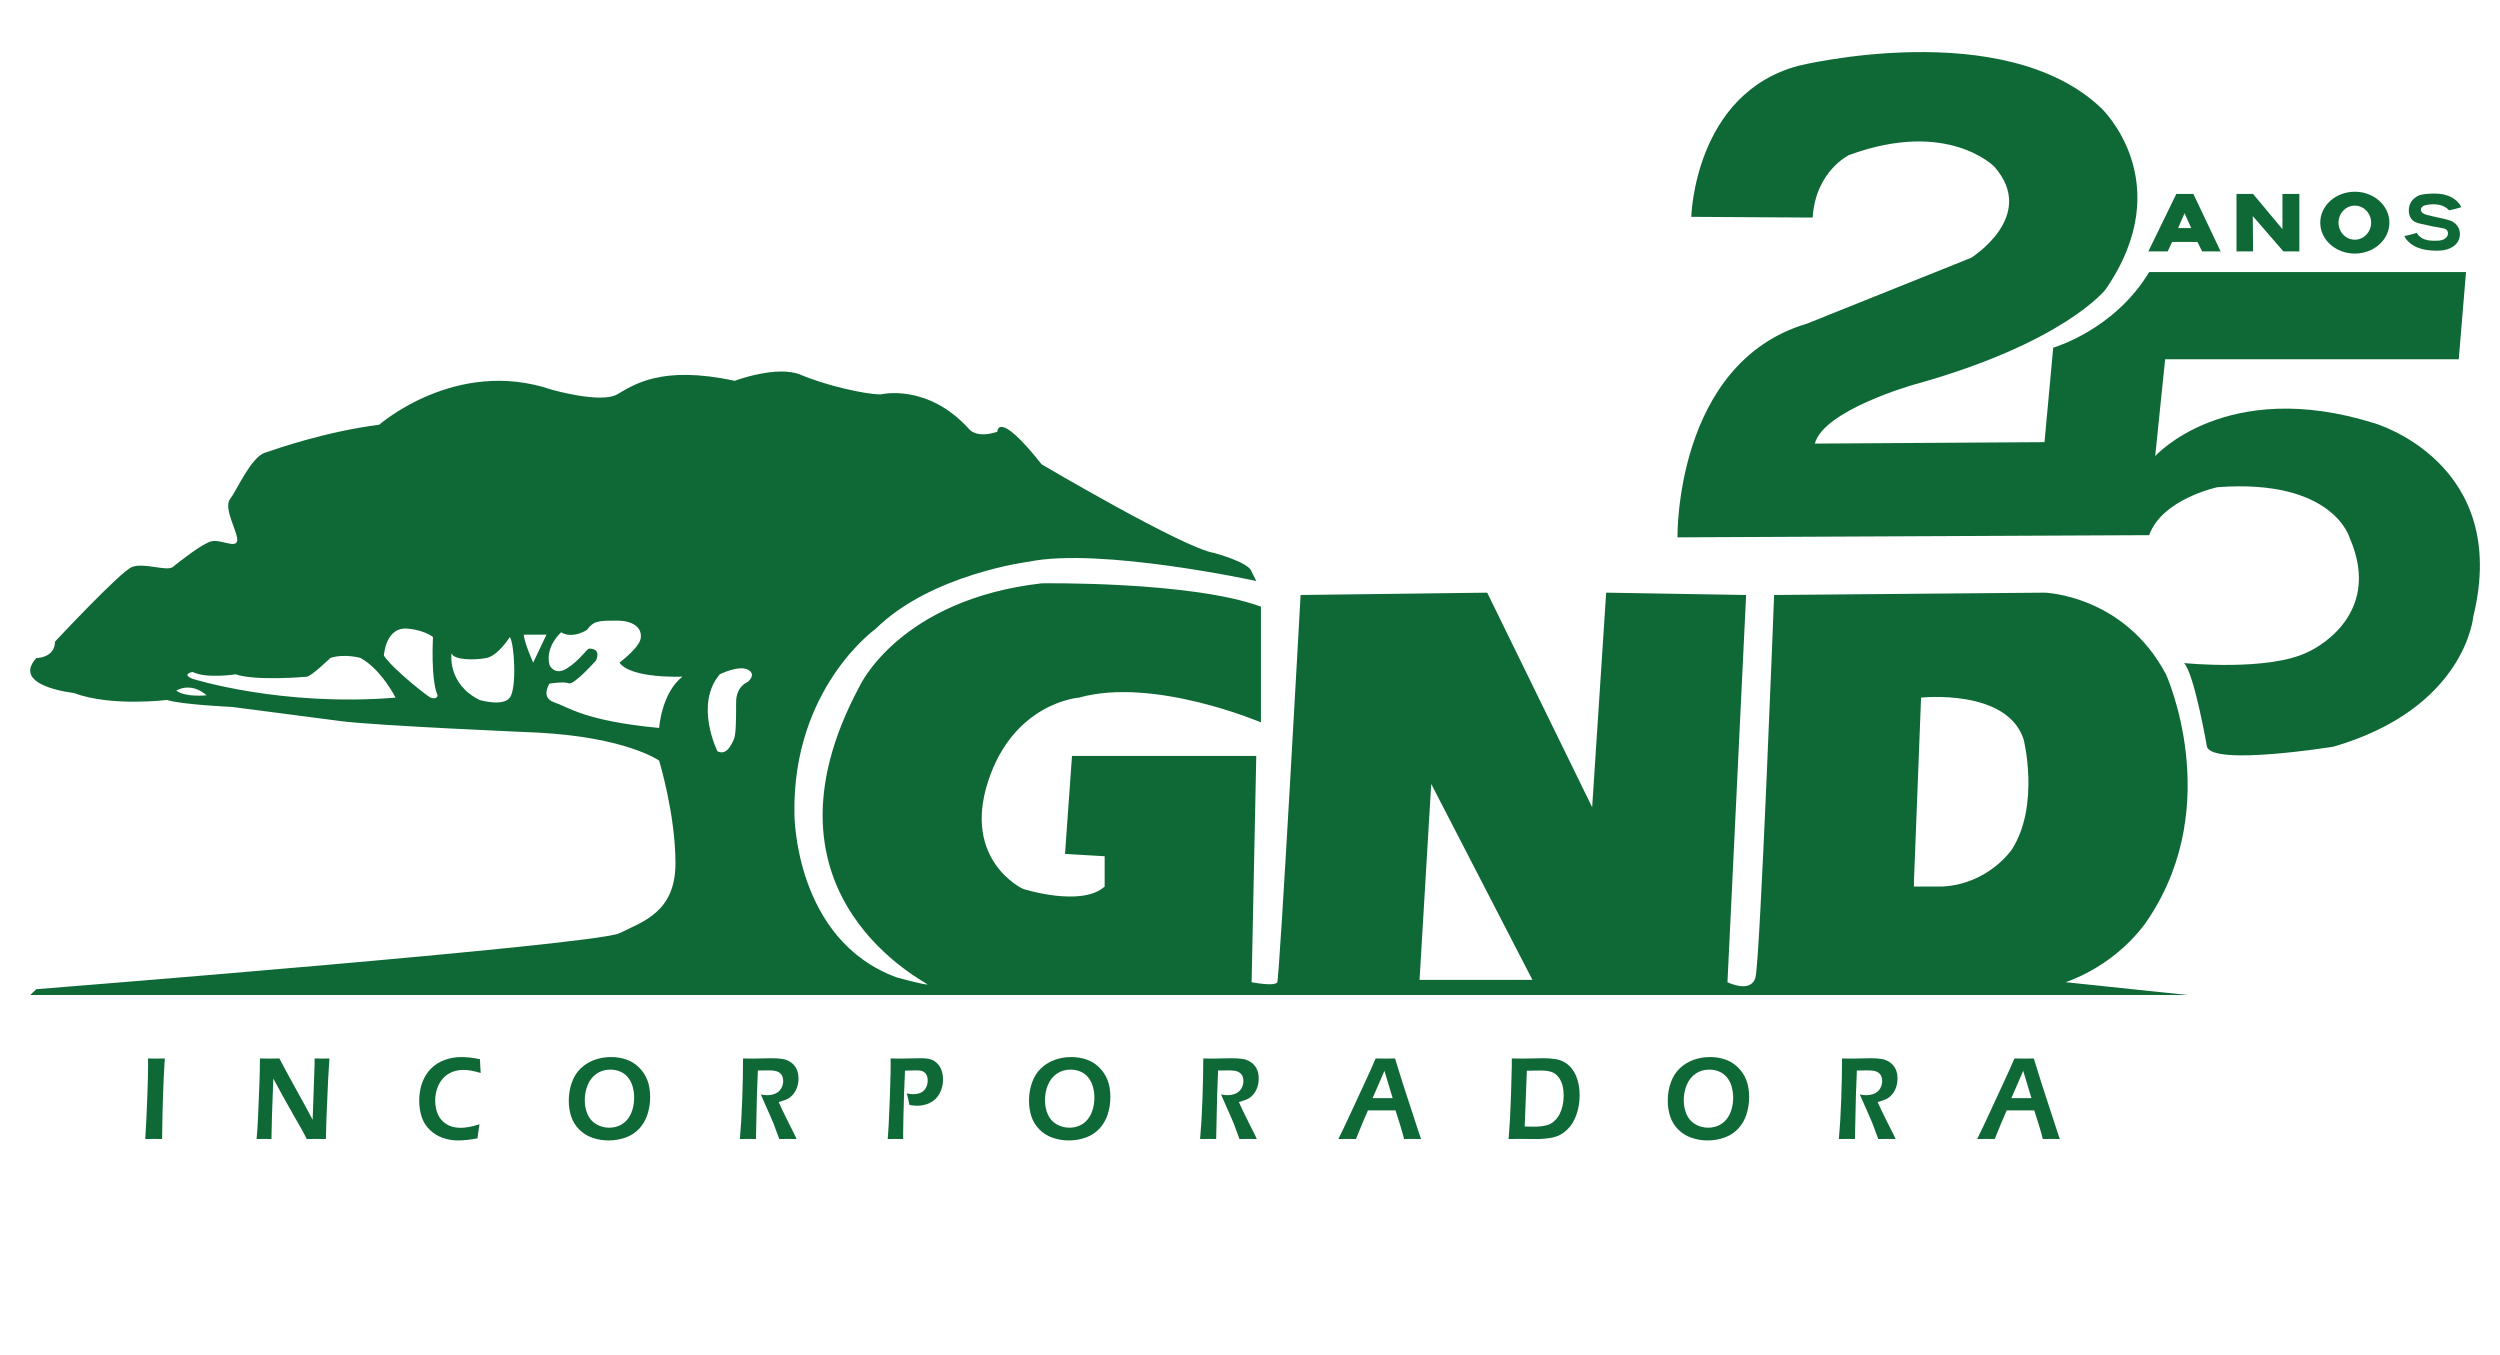 <svg width="895" height="485" viewBox="0 0 895 485" fill="none" xmlns="http://www.w3.org/2000/svg">
<g clip-path="url(#clip0_4_53)">
<mask id="mask0_4_53" style="mask-type:luminance" maskUnits="userSpaceOnUse" x="-92" y="-68" width="1061" height="596">
<path d="M-91.111 -68H968.445V528H-91.111V-68Z" fill="white"/>
</mask>
<g mask="url(#mask0_4_53)">
<path d="M720.307 304.027C720.307 304.027 711.957 316.553 695.255 317.389H685.188V315.719L687.74 249.749C687.74 249.749 718.637 246.409 724.482 264.78C724.482 264.78 730.328 288.162 720.307 304.027ZM508.201 350.791L512.376 280.646L548.608 350.791H508.201ZM267.703 244.135C267.703 244.135 263.527 245.573 263.527 251.419C263.527 257.264 263.527 263.11 262.692 264.78C261.857 266.45 260.187 270.625 256.847 268.955C256.847 268.955 248.496 252.254 257.682 241.398C257.682 241.398 264.362 238.057 267.703 239.727C271.042 241.398 267.703 244.135 267.703 244.135ZM235.97 260.604C209.248 258.099 203.402 253.089 198.392 251.419C193.382 249.749 196.722 244.738 196.722 244.738C196.722 244.738 201.733 243.903 203.635 244.612C205.537 245.322 213.424 236.387 213.424 236.387C215.094 232.212 211.753 232.212 210.918 232.212C210.083 232.212 207.578 236.387 203.016 239.26C198.454 242.133 196.722 238.057 196.722 238.057C195.052 231.377 200.898 226.366 200.898 226.366C205.073 228.872 210.083 225.531 210.083 225.531C212.589 222.192 214.259 222.192 220.939 222.192C227.619 222.192 230.125 225.531 229.289 228.872C228.454 232.212 221.774 237.222 221.774 237.222C225.95 243.068 244.321 242.233 244.321 242.233C236.805 248.078 235.97 260.604 235.97 260.604ZM190.877 237.222C190.877 237.222 187.536 229.707 187.536 227.202H195.631L190.877 237.222ZM182.526 249.749C180.021 253.089 171.67 250.583 171.67 250.583C159.979 244.738 161.649 233.883 161.649 233.883C162.484 236.387 170 236.387 174.175 235.553C178.351 234.717 182.526 228.052 182.526 228.052C184.196 230.573 185.031 246.409 182.526 249.749ZM154.134 249.749C153.342 249.485 140.773 239.727 137.433 234.717C137.433 234.717 137.989 223.862 146.479 225.114C146.479 225.114 151.722 225.562 155.016 228.052C155.016 228.052 154.134 243.068 156.639 248.913C156.639 248.913 156.639 250.583 154.134 249.749ZM68.958 243.021C64.782 241.305 68.958 240.563 68.958 240.563C73.968 243.068 84.375 241.398 84.375 241.398C91.442 243.903 109.736 242.279 109.736 242.279C111.268 242.325 118.272 235.553 118.272 235.553C123.329 233.883 129.082 235.553 129.082 235.553C136.598 239.727 141.608 249.749 141.608 249.749C100.69 253.089 68.958 243.021 68.958 243.021ZM63.112 247.244C63.112 247.244 68.122 243.903 73.968 248.913C73.968 248.913 66.452 249.749 63.112 247.244ZM769.576 328.245C796.298 287.326 775.421 241.398 775.421 241.398C760.39 213.006 731.998 212.171 731.998 212.171L635.131 213.006C635.131 213.006 630.12 344.111 628.45 349.956C626.78 355.802 618.43 351.626 618.43 351.626L625.11 213.006L575.006 212.171L569.995 288.997L532.418 212.171L465.613 213.006C465.613 213.006 458.097 349.956 457.262 351.626C456.427 353.296 448.076 351.626 448.076 351.626L449.746 270.625H383.776L381.272 305.698L395.467 306.533V317.389C387.117 324.904 366.24 318.224 366.24 318.224C366.24 318.224 344.529 308.203 353.714 279.81C362.9 251.419 386.282 249.749 386.282 249.749C413.004 242.233 451.417 258.609 451.417 258.609V217.181C426.365 207.995 372.92 208.83 372.92 208.83C321.982 214.676 307.786 245.573 307.786 245.573C266.868 321.564 333.673 352.462 332.002 352.462C330.332 352.462 321.147 349.956 321.147 349.956C284.404 336.595 284.404 291.502 284.404 291.502C283.569 246.409 313.492 225.114 313.492 225.114C333.394 205.49 368.328 201.083 368.328 201.083C393.797 195.841 449.746 207.995 449.746 207.995L448.076 204.655C447.242 201.315 434.715 197.975 434.715 197.975C423.86 196.304 372.92 166.242 372.92 166.242C357.054 146.201 357.054 154.551 357.054 154.551C349.539 157.057 347.034 153.716 347.034 153.716C332.002 137.015 315.301 141.19 315.301 141.19C309.456 141.19 295.26 137.85 286.77 134.211C278.28 130.573 263.017 136.331 263.017 136.331C236.62 130.637 226.784 137.85 220.939 141.19C215.093 144.531 197.557 139.52 197.557 139.52C163.319 127.829 135.763 152.046 135.763 152.046C116.556 154.551 99.855 160.396 94.844 162.067C89.834 163.737 84.823 175.428 82.319 178.768C79.813 182.108 85.658 191.294 84.87 193.799C84.081 196.304 78.978 192.964 75.638 193.799C72.297 194.634 63.947 201.315 61.859 202.985C59.772 204.655 51.421 201.315 47.246 202.985C43.07 204.655 19.688 229.707 19.688 229.707C19.688 235.553 13.008 235.599 13.008 235.599C3.822 245.666 26.369 248.078 26.369 248.078C39.73 253.089 59.772 250.583 59.772 250.583C64.782 252.254 83.153 253.089 83.153 253.089L121.566 258.099C133.257 259.769 192.547 262.274 192.547 262.274C224.279 263.945 235.97 272.295 235.97 272.295C235.97 272.295 241.816 291.502 241.816 309.038C241.816 326.574 230.125 329.915 221.774 334.09C213.424 338.265 13.008 354.132 13.008 354.132L10.808 356.219H783.184L739.514 351.626C760.39 344.111 769.576 328.245 769.576 328.245Z" fill="#0F6936"/>
<path d="M52.002 407.773C52.301 402.928 52.543 397.958 52.73 392.866C52.917 387.774 53.011 383.883 53.011 381.192L52.992 378.931L56.129 378.973C56.304 378.973 57.262 378.959 59.003 378.931C58.492 386.341 58.168 395.954 58.031 407.773L55.27 407.731C54.807 407.731 53.717 407.745 52.002 407.773Z" fill="#0F6936"/>
<path d="M91.862 407.773C92.099 405.251 92.279 402.42 92.404 399.279L92.834 388.925C92.984 385.178 93.059 381.847 93.059 378.931C94.509 378.959 95.741 378.973 96.753 378.973C97.504 378.973 98.598 378.959 100.036 378.931C101.451 381.706 103.404 385.326 105.896 389.791C108.389 394.257 110.398 397.955 111.926 400.885L112.615 381.276C112.627 380.812 112.633 380.03 112.633 378.931C113.81 378.959 114.7 378.973 115.302 378.973C115.54 378.973 116.417 378.959 117.933 378.931L117.465 386.685L116.885 399.955L116.661 407.773C115.36 407.745 114.252 407.731 113.339 407.731C112.613 407.731 111.436 407.745 109.81 407.773C109.184 406.52 108.709 405.59 108.383 404.984C107.87 404.054 106.774 402.138 105.097 399.236C103.996 397.321 102.619 394.87 100.967 391.883C99.753 389.686 98.713 387.77 97.85 386.136C97.75 388.418 97.595 392.652 97.385 398.835C97.298 401.356 97.23 404.336 97.18 407.773C96.002 407.745 95.15 407.731 94.624 407.731C94.211 407.731 93.29 407.745 91.862 407.773Z" fill="#0F6936"/>
<path d="M171.664 402.49C171.388 404.138 171.15 405.815 170.951 407.519C169.524 407.801 168.216 407.998 167.027 408.111C165.839 408.224 164.819 408.28 163.969 408.28C162.091 408.28 160.299 407.984 158.591 407.392C156.883 406.801 155.344 405.868 153.973 404.593C152.603 403.318 151.611 401.772 150.999 399.955C150.385 398.137 150.079 396.152 150.079 393.996C150.079 391.658 150.448 389.496 151.187 387.51C151.924 385.524 152.985 383.847 154.368 382.481C155.75 381.115 157.386 380.097 159.276 379.427C161.165 378.759 163.136 378.424 165.188 378.424C167.215 378.424 169.43 378.685 171.832 379.206C171.87 380.459 171.907 381.347 171.945 381.868L172.077 384.129C170.662 383.706 169.487 383.417 168.548 383.262C167.61 383.108 166.715 383.03 165.864 383.03C164.525 383.03 163.239 383.259 162.007 383.716C160.774 384.175 159.686 384.904 158.741 385.903C157.796 386.904 157.07 388.111 156.564 389.527C156.057 390.943 155.804 392.419 155.804 393.954C155.804 395.785 156.116 397.427 156.742 398.877C157.368 400.328 158.372 401.505 159.755 402.406C161.137 403.307 162.848 403.758 164.888 403.758C166.777 403.758 169.036 403.335 171.664 402.49Z" fill="#0F6936"/>
<path d="M218.506 382.924C216.616 382.924 214.971 383.414 213.57 384.393C212.169 385.372 211.114 386.71 210.407 388.408C209.7 390.105 209.347 391.94 209.347 393.912C209.347 395.743 209.687 397.43 210.37 398.972C211.052 400.515 212.1 401.691 213.513 402.501C214.927 403.311 216.454 403.716 218.093 403.716C219.332 403.716 220.514 403.476 221.641 402.997C222.767 402.519 223.739 401.79 224.559 400.81C225.379 399.832 225.995 398.652 226.408 397.271C226.821 395.891 227.027 394.454 227.027 392.961C227.027 391.566 226.842 390.228 226.474 388.946C226.104 387.665 225.532 386.562 224.756 385.64C223.98 384.717 223.045 384.034 221.95 383.59C220.855 383.146 219.707 382.924 218.506 382.924ZM218.806 378.424C220.67 378.424 222.46 378.713 224.174 379.29C225.889 379.868 227.409 380.808 228.735 382.111C230.061 383.414 231.063 384.932 231.738 386.664C232.414 388.397 232.752 390.419 232.752 392.729C232.752 394.898 232.433 396.972 231.795 398.951C231.157 400.931 230.168 402.635 228.829 404.065C227.49 405.494 225.861 406.554 223.94 407.245C222.019 407.934 220.001 408.28 217.887 408.28C215.885 408.28 213.961 407.963 212.115 407.329C210.27 406.695 208.68 405.702 207.348 404.349C206.015 402.997 205.061 401.445 204.486 399.691C203.91 397.937 203.622 396.039 203.622 393.996C203.622 391.757 203.982 389.616 204.701 387.573C205.421 385.531 206.478 383.84 207.873 382.502C209.269 381.164 210.901 380.15 212.772 379.459C214.642 378.77 216.654 378.424 218.806 378.424Z" fill="#0F6936"/>
<path d="M264.879 407.773C265.257 403.575 265.539 398.75 265.729 393.299C265.917 387.848 266.011 383.059 266.011 378.931C267.512 378.959 268.769 378.973 269.783 378.973C270.871 378.973 271.938 378.952 272.982 378.91C274.026 378.867 275.131 378.846 276.294 378.846C277.745 378.846 279.043 378.938 280.187 379.121C281.332 379.304 282.348 379.727 283.236 380.389C284.125 381.051 284.784 381.854 285.216 382.798C285.647 383.741 285.864 384.84 285.864 386.094C285.864 386.883 285.782 387.633 285.62 388.344C285.457 389.056 285.216 389.725 284.897 390.351C284.578 390.978 284.199 391.528 283.761 392C283.323 392.472 282.889 392.845 282.457 393.12C282.025 393.394 281.534 393.63 280.984 393.827C280.433 394.025 279.694 394.264 278.768 394.545L280.045 397.335C280.458 398.222 281.24 399.814 282.391 402.11L284.286 405.85C284.387 406.047 284.687 406.688 285.188 407.773C283.657 407.745 282.647 407.731 282.158 407.731C281.555 407.731 280.495 407.745 278.977 407.773L276.897 402.152C276.535 401.294 276.097 400.279 275.585 399.11L273.318 393.975C273.093 393.496 272.781 392.778 272.381 391.82C273.22 391.989 273.984 392.074 274.673 392.074C275.749 392.074 276.732 391.876 277.621 391.482C278.511 391.088 279.193 390.478 279.669 389.654C280.145 388.83 280.383 387.932 280.383 386.96C280.383 386.369 280.279 385.819 280.073 385.312C279.867 384.805 279.519 384.375 279.032 384.023C278.543 383.671 277.962 383.446 277.286 383.347C276.61 383.249 275.935 383.199 275.259 383.199C274.883 383.199 274.37 383.206 273.72 383.22C273.069 383.234 272.268 383.241 271.317 383.241L270.982 391.925L270.628 407.773L267.716 407.731C267.253 407.731 266.307 407.745 264.879 407.773Z" fill="#0F6936"/>
<path d="M317.803 407.773L318.142 402.765L318.611 391.672L318.836 383.622C318.849 382.889 318.855 382.15 318.855 381.403C318.855 380.854 318.849 380.03 318.836 378.931C320.438 378.959 321.739 378.973 322.74 378.973C323.54 378.973 324.654 378.952 326.081 378.91C327.507 378.867 328.639 378.846 329.478 378.846C331.205 378.846 332.474 378.988 333.288 379.269C334.151 379.579 334.908 380.065 335.559 380.727C336.209 381.389 336.704 382.185 337.041 383.114C337.417 384.157 337.605 385.277 337.605 386.474C337.605 388.291 337.201 389.943 336.394 391.429C335.587 392.915 334.47 394.025 333.044 394.757C331.617 395.49 330.034 395.856 328.295 395.856C327.444 395.856 326.537 395.757 325.574 395.56C325.298 394.095 324.986 392.722 324.635 391.44C325.409 391.623 326.176 391.714 326.938 391.714C327.974 391.714 328.873 391.538 329.634 391.186C330.395 390.834 331.001 390.26 331.45 389.464C331.899 388.668 332.124 387.77 332.124 386.77C332.124 386.178 332.03 385.636 331.843 385.143C331.656 384.65 331.384 384.256 331.028 383.96C330.672 383.664 330.279 383.463 329.849 383.358C329.418 383.252 328.803 383.199 328.004 383.199C327.305 383.199 326.6 383.213 325.888 383.241C325.177 383.27 324.546 383.284 323.997 383.284C323.848 386.045 323.736 388.686 323.662 391.207L323.438 399.279C323.363 402.138 323.326 404.237 323.326 405.575C323.326 406.083 323.332 406.815 323.344 407.773L320.621 407.731C320.27 407.731 319.331 407.745 317.803 407.773Z" fill="#0F6936"/>
<path d="M383.265 382.924C381.375 382.924 379.73 383.414 378.328 384.393C376.927 385.372 375.873 386.71 375.166 388.408C374.459 390.105 374.106 391.94 374.106 393.912C374.106 395.743 374.446 397.43 375.128 398.972C375.81 400.515 376.858 401.691 378.272 402.501C379.686 403.311 381.212 403.716 382.852 403.716C384.091 403.716 385.273 403.476 386.399 402.997C387.526 402.519 388.498 401.79 389.318 400.81C390.138 399.832 390.754 398.652 391.167 397.271C391.58 395.891 391.786 394.454 391.786 392.961C391.786 391.566 391.601 390.228 391.232 388.946C390.863 387.665 390.29 386.562 389.515 385.64C388.739 384.717 387.804 384.034 386.709 383.59C385.614 383.146 384.466 382.924 383.265 382.924ZM383.565 378.424C385.429 378.424 387.219 378.713 388.933 379.29C390.647 379.868 392.168 380.808 393.494 382.111C394.82 383.414 395.822 384.932 396.497 386.664C397.173 388.397 397.511 390.419 397.511 392.729C397.511 394.898 397.191 396.972 396.553 398.951C395.915 400.931 394.927 402.635 393.588 404.065C392.249 405.494 390.619 406.554 388.698 407.245C386.778 407.934 384.76 408.28 382.646 408.28C380.643 408.28 378.72 407.963 376.874 407.329C375.028 406.695 373.439 405.702 372.106 404.349C370.774 402.997 369.819 401.445 369.244 399.691C368.668 397.937 368.381 396.039 368.381 393.996C368.381 391.757 368.741 389.616 369.46 387.573C370.18 385.531 371.237 383.84 372.632 382.502C374.027 381.164 375.66 380.15 377.531 379.459C379.401 378.77 381.413 378.424 383.565 378.424Z" fill="#0F6936"/>
<path d="M429.638 407.773C430.016 403.575 430.298 398.75 430.487 393.299C430.676 387.848 430.77 383.059 430.77 378.931C432.271 378.959 433.528 378.973 434.542 378.973C435.63 378.973 436.696 378.952 437.741 378.91C438.785 378.867 439.889 378.846 441.053 378.846C442.503 378.846 443.801 378.938 444.946 379.121C446.09 379.304 447.107 379.727 447.995 380.389C448.883 381.051 449.543 381.854 449.975 382.798C450.406 383.741 450.622 384.84 450.622 386.094C450.622 386.883 450.541 387.633 450.378 388.344C450.215 389.056 449.975 389.725 449.655 390.351C449.336 390.978 448.958 391.528 448.52 392C448.082 392.472 447.647 392.845 447.216 393.12C446.784 393.394 446.293 393.63 445.742 393.827C445.191 394.025 444.453 394.264 443.527 394.545L444.804 397.335C445.216 398.222 445.998 399.814 447.149 402.11L449.046 405.85C449.145 406.047 449.446 406.688 449.946 407.773C448.415 407.745 447.405 407.731 446.917 407.731C446.314 407.731 445.253 407.745 443.736 407.773L441.655 402.152C441.293 401.294 440.856 400.279 440.343 399.11L438.076 393.975C437.852 393.496 437.539 392.778 437.14 391.82C437.978 391.989 438.743 392.074 439.431 392.074C440.508 392.074 441.491 391.876 442.38 391.482C443.269 391.088 443.951 390.478 444.428 389.654C444.903 388.83 445.142 387.932 445.142 386.96C445.142 386.369 445.038 385.819 444.832 385.312C444.625 384.805 444.278 384.375 443.79 384.023C443.302 383.671 442.72 383.446 442.044 383.347C441.369 383.249 440.693 383.199 440.018 383.199C439.642 383.199 439.129 383.206 438.479 383.22C437.828 383.234 437.027 383.241 436.076 383.241L435.741 391.925L435.387 407.773L432.475 407.731C432.012 407.731 431.066 407.745 429.638 407.773Z" fill="#0F6936"/>
<path d="M491.38 393.13H498.572L495.619 383.35L494.1 386.907L491.38 393.13ZM479.128 407.773C480.429 405.181 481.957 401.976 483.71 398.159L488.649 387.488C490.189 384.192 491.466 381.34 492.48 378.931C494.106 378.959 495.257 378.973 495.933 378.973C497.121 378.973 498.286 378.959 499.424 378.931L502.106 387.573L507.939 405.448L508.745 407.773L505.934 407.731C505.284 407.731 504.19 407.745 502.654 407.773C502.353 406.519 501.879 404.829 501.234 402.702C500.588 400.575 500.039 398.849 499.588 397.525H489.712C488.248 400.877 486.823 404.293 485.435 407.773L482.375 407.731C481.799 407.731 480.717 407.745 479.128 407.773Z" fill="#0F6936"/>
<path d="M545.842 403.272C546.869 403.329 547.882 403.357 548.884 403.357C550.022 403.357 551.077 403.293 552.047 403.167C553.017 403.04 553.853 402.839 554.554 402.564C555.255 402.29 555.958 401.808 556.666 401.117C557.373 400.427 557.951 399.628 558.402 398.719C558.853 397.811 559.197 396.8 559.435 395.687C559.673 394.574 559.791 393.44 559.791 392.285C559.791 390.172 559.472 388.436 558.834 387.076C558.196 385.717 557.354 384.738 556.31 384.139C555.265 383.541 553.654 383.241 551.477 383.241C550.063 383.241 548.443 383.27 546.615 383.326L545.842 403.272ZM540.084 407.773L540.589 400.42L540.963 391.229L541.207 382.08C541.218 381.685 541.225 380.635 541.225 378.931C542.614 378.959 543.922 378.973 545.148 378.973C546.062 378.973 547.266 378.952 548.762 378.91C550.258 378.867 551.55 378.846 552.638 378.846C554.115 378.846 555.482 378.945 556.74 379.142C557.998 379.34 559.097 379.709 560.035 380.251C560.973 380.794 561.787 381.474 562.476 382.29C563.164 383.108 563.727 384.013 564.165 385.005C564.603 385.999 564.938 387.105 565.169 388.323C565.4 389.542 565.516 390.784 565.516 392.053C565.516 394.476 565.144 396.782 564.4 398.972C563.655 401.163 562.545 402.973 561.068 404.402C559.592 405.833 557.955 406.752 556.16 407.16C554.364 407.568 552.328 407.773 550.051 407.773L543.669 407.731C543.268 407.731 542.074 407.744 540.084 407.773Z" fill="#0F6936"/>
<path d="M611.946 382.924C610.056 382.924 608.411 383.414 607.01 384.393C605.608 385.372 604.554 386.71 603.847 388.408C603.141 390.105 602.787 391.94 602.787 393.912C602.787 395.743 603.128 397.43 603.81 398.972C604.491 400.515 605.539 401.691 606.953 402.501C608.368 403.311 609.894 403.716 611.533 403.716C612.772 403.716 613.955 403.476 615.081 402.997C616.207 402.519 617.18 401.79 618 400.81C618.819 399.832 619.435 398.652 619.848 397.271C620.261 395.891 620.467 394.454 620.467 392.961C620.467 391.566 620.283 390.228 619.914 388.946C619.545 387.665 618.972 386.562 618.196 385.64C617.42 384.717 616.485 384.034 615.391 383.59C614.296 383.146 613.148 382.924 611.946 382.924ZM612.247 378.424C614.111 378.424 615.9 378.713 617.615 379.29C619.329 379.868 620.849 380.808 622.176 382.111C623.501 383.414 624.503 384.932 625.179 386.664C625.854 388.397 626.192 390.419 626.192 392.729C626.192 394.898 625.873 396.972 625.235 398.951C624.597 400.931 623.608 402.635 622.269 404.065C620.93 405.494 619.3 406.554 617.38 407.245C615.459 407.934 613.441 408.28 611.327 408.28C609.325 408.28 607.401 407.963 605.555 407.329C603.709 406.695 602.12 405.702 600.788 404.349C599.455 402.997 598.501 401.445 597.926 399.691C597.35 397.937 597.062 396.039 597.062 393.996C597.062 391.757 597.422 389.616 598.141 387.573C598.861 385.531 599.918 383.84 601.313 382.502C602.708 381.164 604.341 380.15 606.212 379.459C608.083 378.77 610.094 378.424 612.247 378.424Z" fill="#0F6936"/>
<path d="M658.32 407.773C658.697 403.575 658.98 398.75 659.169 393.299C659.357 387.848 659.452 383.059 659.452 378.931C660.953 378.959 662.21 378.973 663.224 378.973C664.311 378.973 665.378 378.952 666.423 378.91C667.467 378.867 668.57 378.846 669.735 378.846C671.185 378.846 672.483 378.938 673.628 379.121C674.772 379.304 675.789 379.727 676.677 380.389C677.565 381.051 678.225 381.854 678.657 382.798C679.088 383.741 679.303 384.84 679.303 386.094C679.303 386.883 679.222 387.633 679.06 388.344C678.897 389.056 678.657 389.725 678.337 390.351C678.018 390.978 677.64 391.528 677.202 392C676.764 392.472 676.329 392.845 675.897 393.12C675.465 393.394 674.975 393.63 674.424 393.827C673.873 394.025 673.135 394.264 672.209 394.545L673.485 397.335C673.898 398.222 674.68 399.814 675.831 402.11L677.727 405.85C677.827 406.047 678.128 406.688 678.628 407.773C677.097 407.745 676.087 407.731 675.598 407.731C674.996 407.731 673.935 407.745 672.417 407.773L670.337 402.152C669.975 401.294 669.537 400.279 669.025 399.11L666.758 393.975C666.534 393.496 666.221 392.778 665.822 391.82C666.66 391.989 667.424 392.074 668.113 392.074C669.19 392.074 670.173 391.876 671.062 391.482C671.951 391.088 672.633 390.478 673.109 389.654C673.585 388.83 673.824 387.932 673.824 386.96C673.824 386.369 673.72 385.819 673.513 385.312C673.307 384.805 672.96 384.375 672.472 384.023C671.984 383.671 671.402 383.446 670.726 383.347C670.051 383.249 669.375 383.199 668.7 383.199C668.324 383.199 667.811 383.206 667.16 383.22C666.509 383.234 665.709 383.241 664.758 383.241L664.423 391.925L664.069 407.773L661.157 407.731C660.693 407.731 659.747 407.745 658.32 407.773Z" fill="#0F6936"/>
<path d="M720.061 393.13H727.253L724.3 383.35L722.781 386.907L720.061 393.13ZM707.809 407.773C709.111 405.181 710.638 401.976 712.391 398.159L717.33 387.488C718.87 384.192 720.147 381.34 721.161 378.931C722.787 378.959 723.938 378.973 724.614 378.973C725.802 378.973 726.967 378.959 728.105 378.931L730.787 387.573L736.62 405.448L737.427 407.773L734.615 407.731C733.965 407.731 732.872 407.745 731.335 407.773C731.034 406.519 730.56 404.829 729.915 402.702C729.269 400.575 728.72 398.849 728.269 397.525H718.393C716.929 400.877 715.504 404.293 714.116 407.773L711.056 407.731C710.48 407.731 709.398 407.745 707.809 407.773Z" fill="#0F6936"/>
<path d="M600.538 192.369C600.538 192.369 599.497 129.926 646.85 115.877L705.683 92.287C705.683 92.287 729.587 77.37 713.976 59.678C713.976 59.678 697.325 42.506 661.94 55.515C661.94 55.515 649.971 61.239 648.931 77.89L605.481 77.63C605.481 77.63 606.522 33.4 643.987 23.513C643.987 23.513 717.414 5.512 752.251 38.709C752.251 38.709 780.322 65.141 753.783 103.648C753.783 103.648 738.877 122.824 685.188 137.693C685.188 137.693 652.834 146.838 649.711 158.806L731.928 158.286L735.05 124.463C735.05 124.463 756.905 118.218 769.394 97.404H882.832L880.23 128.625H775.118L771.562 163.287C771.562 163.287 796.973 134.87 850.05 151.521C850.05 151.521 898.963 165.571 885.434 220.729C885.434 220.729 882.697 253.511 835.412 267.301C835.412 267.301 792.04 274.326 790.083 267.301C790.083 267.301 785.525 241.023 781.882 237.381C781.882 237.381 812.583 240.502 826.634 233.217C826.634 233.217 853.692 221.249 841.203 192.63C841.203 192.63 835.479 171.295 793.851 174.417C793.851 174.417 774.077 178.58 769.394 191.588L600.538 192.369Z" fill="#0F6936"/>
<path d="M801.338 89.338V70.085H806.272L817.787 83.875V70.085H822.5V89.338H817.758L805.819 75.549L805.925 89.338H801.338Z" fill="#0F6936"/>
<path d="M801.338 89.338V70.085H806.272L817.787 83.875V70.085H822.5V89.338H817.758L805.819 75.549L805.925 89.338H801.338Z" stroke="#0F6936" stroke-width="1.333" stroke-miterlimit="10"/>
<path d="M843.025 86.477C839.432 86.477 836.52 83.448 836.52 79.712C836.52 75.976 839.432 72.947 843.025 72.947C846.617 72.947 849.529 75.976 849.529 79.712C849.529 83.448 846.617 86.477 843.025 86.477ZM843.025 69.305C836.558 69.305 831.317 73.964 831.317 79.712C831.317 85.459 836.558 90.119 843.025 90.119C849.491 90.119 854.733 85.459 854.733 79.712C854.733 73.964 849.491 69.305 843.025 69.305Z" fill="#0F6936"/>
<path d="M843.025 86.477C839.432 86.477 836.52 83.448 836.52 79.712C836.52 75.976 839.432 72.947 843.025 72.947C846.617 72.947 849.529 75.976 849.529 79.712C849.529 83.448 846.617 86.477 843.025 86.477ZM843.025 69.305C836.558 69.305 831.317 73.964 831.317 79.712C831.317 85.459 836.558 90.119 843.025 90.119C849.491 90.119 854.733 85.459 854.733 79.712C854.733 73.964 849.491 69.305 843.025 69.305Z" stroke="#0F6936" stroke-width="1.333" stroke-miterlimit="10"/>
<path d="M778.76 82.314L782.056 74.672L785.477 82.314H778.76ZM784.802 70.085H779.541L770.174 89.338H775.609L777.199 85.956H787.086L788.792 89.338H793.937L784.802 70.085Z" fill="#0F6936"/>
<path d="M778.76 82.314L782.056 74.672L785.477 82.314H778.76ZM784.802 70.085H779.541L770.174 89.338H775.609L777.199 85.956H787.086L788.792 89.338H793.937L784.802 70.085Z" stroke="#0F6936" stroke-width="1.333" stroke-miterlimit="10"/>
<path d="M865.219 83.342C865.772 84.522 866.924 85.34 868.161 85.749C869.398 86.158 870.723 86.204 872.026 86.185C872.822 86.173 873.63 86.136 874.386 85.883C875.141 85.63 875.848 85.135 876.188 84.414C876.528 83.694 876.422 82.741 875.816 82.223C875.39 81.859 874.807 81.756 874.255 81.663C871.719 81.235 869.197 80.725 866.695 80.134C865.598 79.874 864.449 79.571 863.636 78.789C863.114 78.288 862.771 77.621 862.569 76.926C862.156 75.508 862.316 73.932 863.006 72.627C863.695 71.321 864.907 70.301 866.311 69.842C867.03 69.608 867.787 69.517 868.541 69.444C870.928 69.215 873.378 69.164 875.679 69.837C877.981 70.509 880.137 71.997 881.146 74.173C879.716 74.633 878.258 75.01 876.784 75.303C875.865 74.252 874.545 73.601 873.178 73.319C871.81 73.038 870.39 73.104 869.01 73.317C868.479 73.399 867.939 73.508 867.481 73.79C867.024 74.071 866.659 74.561 866.668 75.098C866.675 75.582 866.981 76.024 867.372 76.309C867.764 76.594 868.235 76.748 868.7 76.884C871.049 77.572 873.48 77.943 875.849 78.563C876.677 78.779 877.508 79.031 878.239 79.476C879.396 80.182 880.244 81.371 880.543 82.693C880.841 84.014 880.589 85.45 879.864 86.595C879.036 87.901 877.65 88.785 876.174 89.246C874.698 89.707 873.128 89.778 871.582 89.734C869.442 89.673 867.278 89.389 865.307 88.552C864.699 88.293 864.113 87.98 863.563 87.612C863.014 87.245 862.499 86.823 862.039 86.346C861.588 85.88 861.152 85.348 860.851 84.769C860.67 84.423 861.213 84.391 861.429 84.35C861.824 84.275 862.216 84.192 862.607 84.099C863.392 83.913 864.172 83.693 864.938 83.437C865.032 83.406 865.125 83.375 865.219 83.342Z" fill="#0F6936"/>
</g>
</g>
<defs>
<clipPath id="clip0_4_53">
<rect width="895" height="485" fill="white"/>
</clipPath>
</defs>
</svg>
